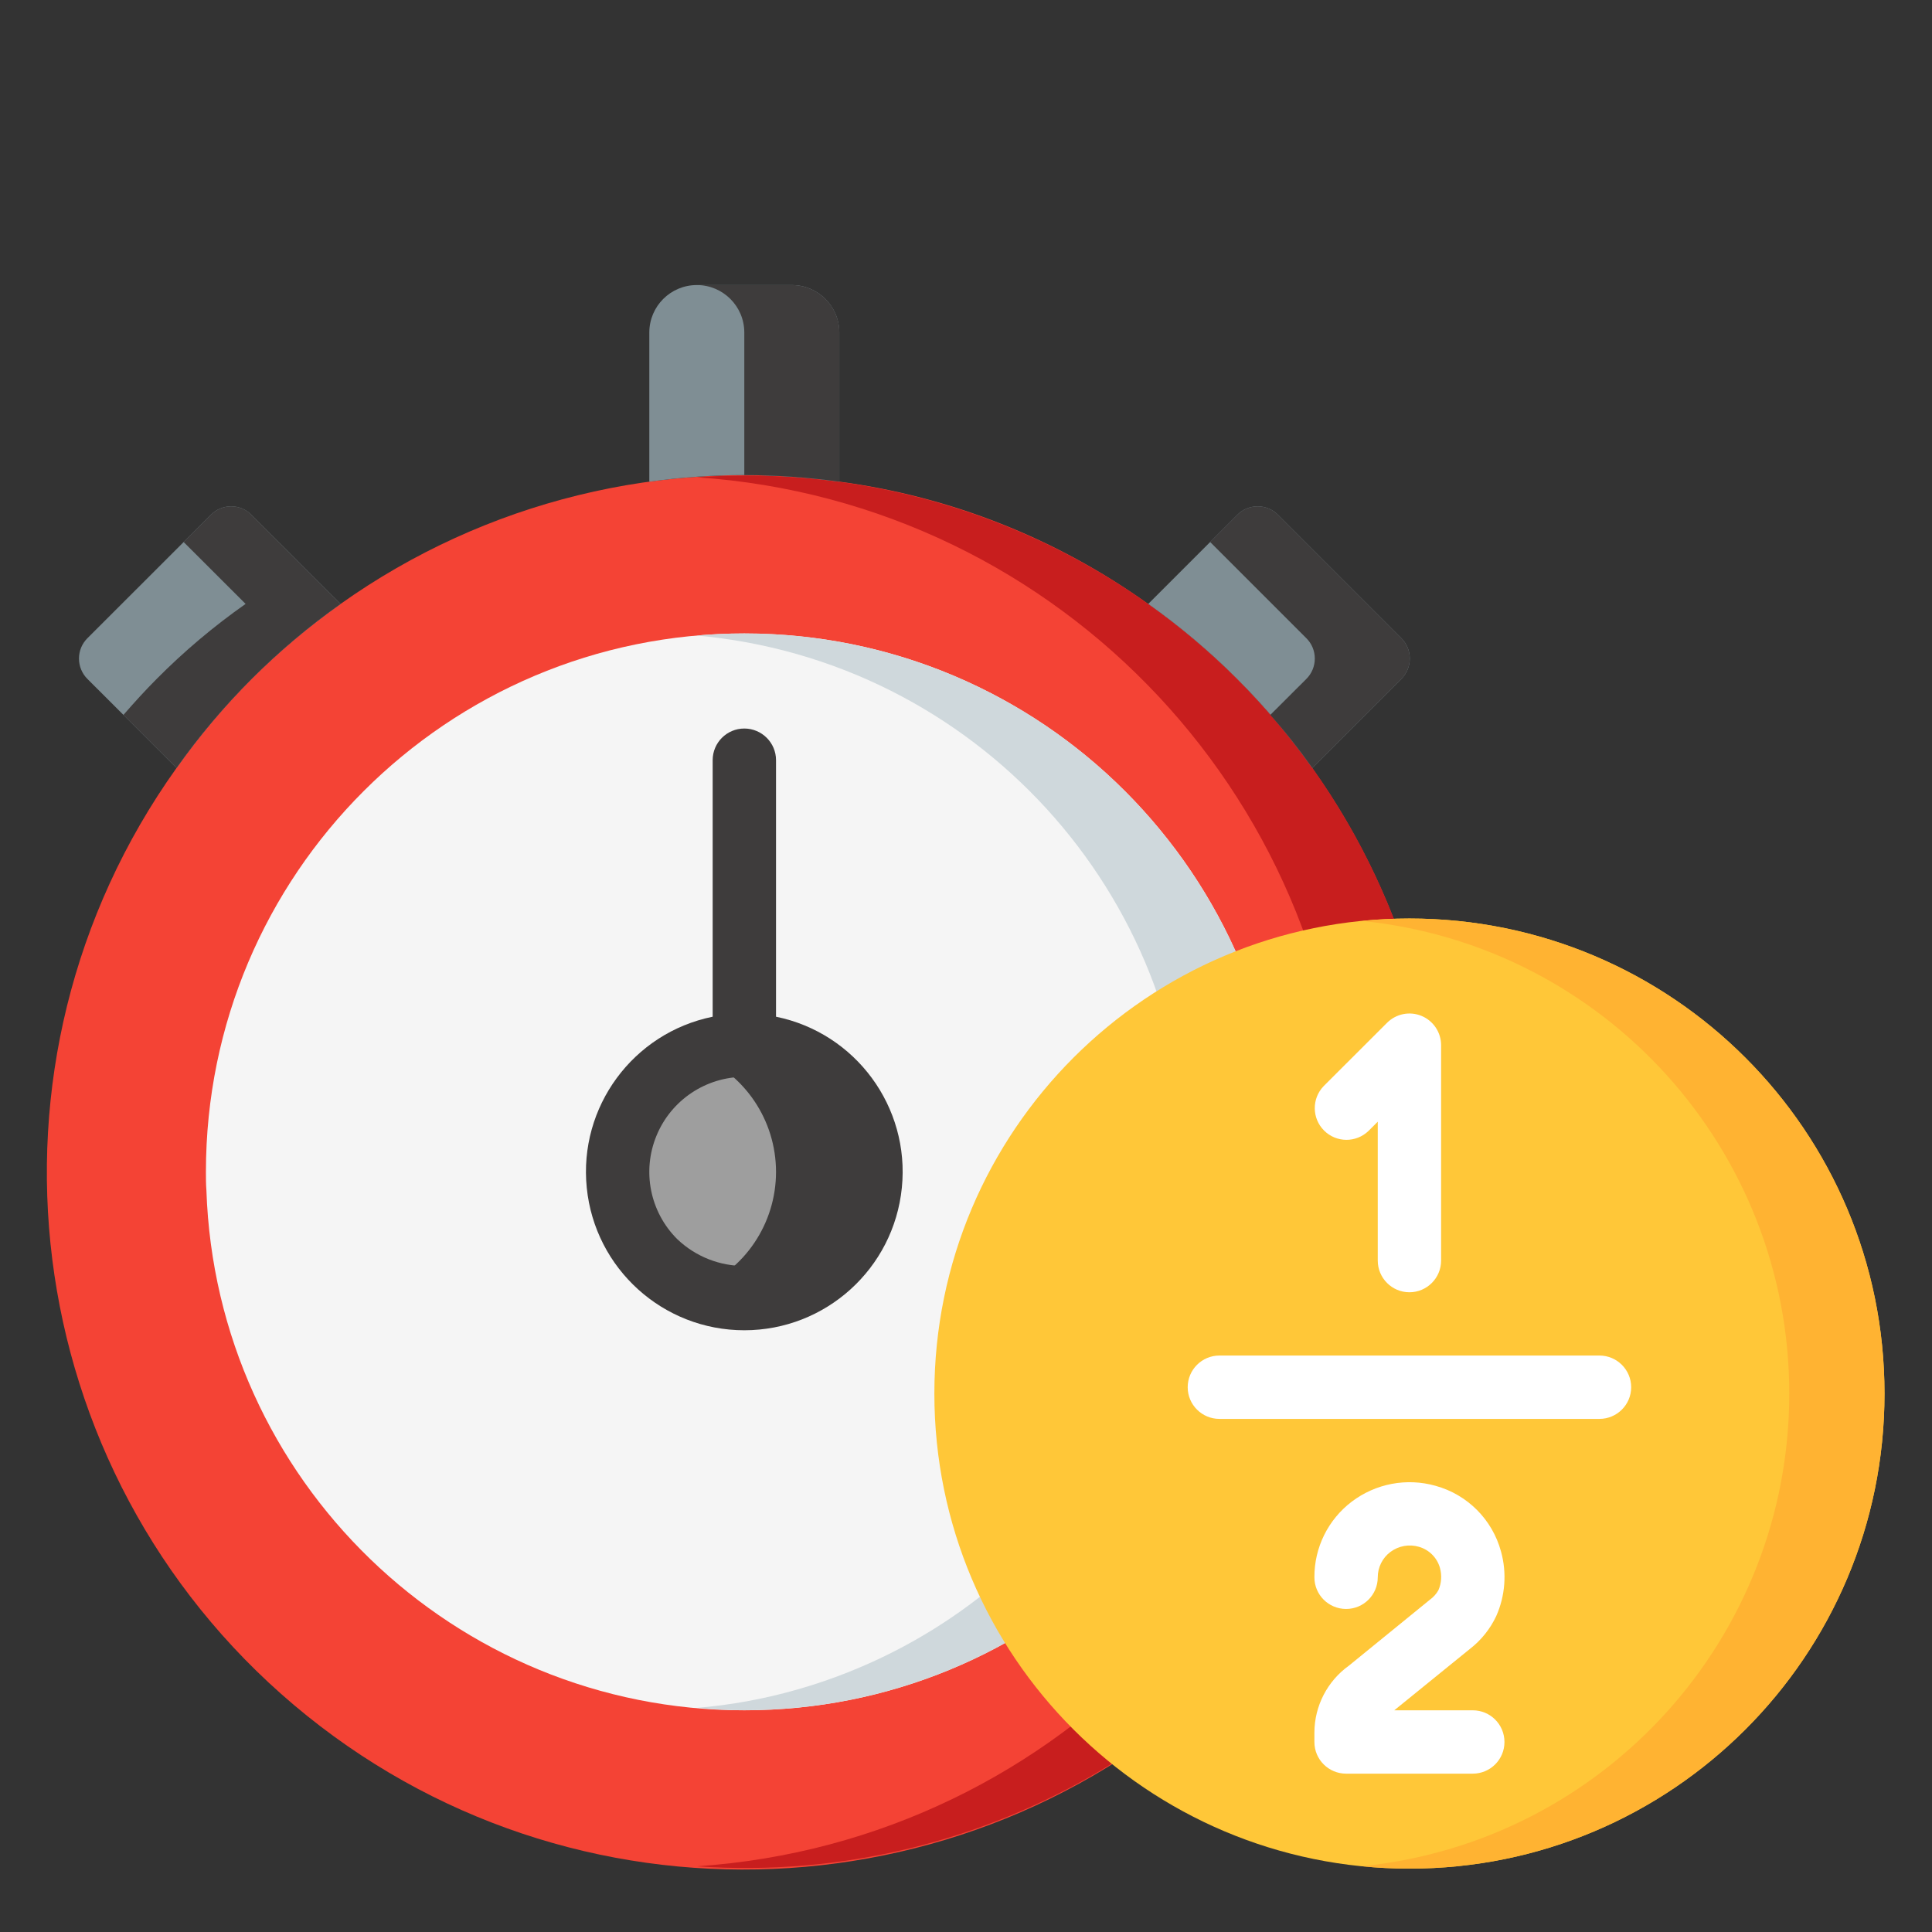 <svg width="24" height="24" viewBox="0 0 24 24" fill="none" xmlns="http://www.w3.org/2000/svg">
<rect x="0" y="0" width="24" height="24" fill="#333333" stroke="none"/>
<g clip-path="url(#clip0)">
<path fill-rule="evenodd" clip-rule="evenodd" d="M15.369 20.678C12.189 23.87 7.091 24.088 3.65 21.179C0.209 18.27 -0.425 13.208 2.193 9.54C2.752 8.75 3.441 8.061 4.231 7.502C6.028 6.226 8.243 5.683 10.426 5.983C11.81 6.168 13.127 6.69 14.262 7.502C15.052 8.061 15.742 8.75 16.3 9.54C18.75 12.983 18.357 17.691 15.369 20.678Z" fill="#F44335"/>
<path fill-rule="evenodd" clip-rule="evenodd" d="M15.368 8.436C13.6 6.667 11.151 5.752 8.656 5.929C13.196 6.234 16.723 10.006 16.723 14.556C16.723 19.107 13.196 22.879 8.656 23.184C12.256 23.435 15.634 21.424 17.129 18.139C18.624 14.854 17.922 10.986 15.368 8.436Z" fill="#C81E1E"/>
<path fill-rule="evenodd" clip-rule="evenodd" d="M9.246 21.246C12.852 21.247 15.809 18.388 15.929 14.784C15.935 14.707 15.935 14.634 15.935 14.558C15.935 10.864 12.94 7.869 9.246 7.869C5.552 7.869 2.558 10.864 2.558 14.558C2.558 14.636 2.558 14.708 2.564 14.785C2.685 18.388 5.641 21.246 9.246 21.246Z" fill="#F5F5F5"/>
<path fill-rule="evenodd" clip-rule="evenodd" d="M14.521 10.447C13.256 8.818 11.308 7.867 9.246 7.869C9.047 7.869 8.85 7.878 8.656 7.895C12.106 8.204 14.751 11.094 14.754 14.558C14.754 14.636 14.754 14.708 14.748 14.785C14.65 17.689 12.688 20.198 9.893 20.991C9.489 21.106 9.075 21.181 8.657 21.216C8.854 21.234 9.048 21.245 9.247 21.245C12.852 21.246 15.809 18.387 15.929 14.784C15.935 14.707 15.935 14.634 15.935 14.558C15.937 13.068 15.439 11.62 14.521 10.447Z" fill="#CFD8DC"/>
<path fill-rule="evenodd" clip-rule="evenodd" d="M10.426 4.131V5.984C9.643 5.874 8.849 5.874 8.066 5.984V4.131C8.066 3.805 8.33 3.541 8.656 3.541H9.836C10.162 3.541 10.426 3.805 10.426 4.131Z" fill="#7F8E94"/>
<path fill-rule="evenodd" clip-rule="evenodd" d="M9.836 3.541H8.656C8.982 3.541 9.246 3.805 9.246 4.131V5.902C9.641 5.902 10.036 5.929 10.427 5.984V4.131C10.427 3.805 10.162 3.541 9.836 3.541Z" fill="#3E3C3C"/>
<path fill-rule="evenodd" clip-rule="evenodd" d="M4.231 7.502C3.441 8.061 2.752 8.75 2.193 9.54L1.087 8.435C1.019 8.368 0.981 8.276 0.981 8.181C0.981 8.085 1.019 7.994 1.087 7.927L2.618 6.397C2.684 6.328 2.776 6.29 2.871 6.29C2.967 6.29 3.058 6.328 3.125 6.397L4.231 7.502Z" fill="#7F8E94"/>
<path fill-rule="evenodd" clip-rule="evenodd" d="M3.125 6.397C3.059 6.328 2.967 6.29 2.872 6.29C2.776 6.29 2.684 6.328 2.618 6.397L2.281 6.733L3.051 7.502C2.655 7.78 2.285 8.092 1.945 8.435C1.801 8.579 1.666 8.729 1.533 8.881L2.193 9.54C2.752 8.75 3.441 8.061 4.231 7.502L3.125 6.397Z" fill="#3E3C3C"/>
<path fill-rule="evenodd" clip-rule="evenodd" d="M17.407 8.435L16.302 9.54C15.743 8.75 15.053 8.061 14.264 7.502L15.369 6.397C15.436 6.328 15.527 6.29 15.623 6.29C15.719 6.29 15.81 6.328 15.877 6.397L17.407 7.927C17.475 7.994 17.513 8.085 17.513 8.181C17.513 8.276 17.475 8.368 17.407 8.435Z" fill="#7F8E94"/>
<path fill-rule="evenodd" clip-rule="evenodd" d="M17.407 7.927L15.877 6.397C15.81 6.328 15.719 6.29 15.623 6.29C15.527 6.29 15.436 6.328 15.369 6.397L15.033 6.733L16.227 7.927C16.295 7.994 16.333 8.085 16.333 8.181C16.333 8.276 16.295 8.368 16.227 8.435L15.78 8.881C15.966 9.091 16.14 9.311 16.302 9.54L17.407 8.435C17.475 8.368 17.513 8.276 17.513 8.181C17.513 8.085 17.475 7.994 17.407 7.927Z" fill="#3E3C3C"/>
<path d="M9.246 16.131C10.115 16.131 10.82 15.427 10.82 14.558C10.82 13.688 10.115 12.984 9.246 12.984C8.377 12.984 7.672 13.688 7.672 14.558C7.672 15.427 8.377 16.131 9.246 16.131Z" fill="#9E9E9E"/>
<path fill-rule="evenodd" clip-rule="evenodd" d="M10.359 13.445C9.912 12.998 9.242 12.862 8.656 13.099C9.251 13.339 9.64 13.916 9.64 14.558C9.64 15.2 9.251 15.777 8.656 16.017C9.35 16.298 10.145 16.051 10.558 15.427C10.972 14.803 10.888 13.974 10.359 13.445Z" fill="#3E3C3C"/>
<path d="M17.508 23.213C20.768 23.213 23.41 20.571 23.41 17.312C23.41 14.052 20.768 11.41 17.508 11.41C14.249 11.41 11.607 14.052 11.607 17.312C11.607 20.571 14.249 23.213 17.508 23.213Z" fill="#FFC738"/>
<path fill-rule="evenodd" clip-rule="evenodd" d="M17.508 11.41C17.309 11.41 17.112 11.421 16.918 11.44C19.933 11.745 22.227 14.282 22.227 17.312C22.227 20.341 19.933 22.879 16.918 23.183C17.112 23.203 17.309 23.213 17.508 23.213C20.768 23.213 23.41 20.571 23.41 17.312C23.41 14.052 20.768 11.41 17.508 11.41Z" fill="#FFB332"/>
<path d="M9.64 12.63V9.443C9.64 9.226 9.463 9.05 9.246 9.05C9.029 9.05 8.853 9.226 8.853 9.443V12.63C7.863 12.832 7.187 13.751 7.289 14.755C7.39 15.76 8.236 16.525 9.246 16.525C10.256 16.525 11.102 15.76 11.203 14.755C11.305 13.751 10.629 12.832 9.64 12.63ZM10.081 15.392C9.614 15.838 8.879 15.838 8.412 15.392C8.074 15.055 7.973 14.547 8.156 14.106C8.338 13.665 8.769 13.377 9.246 13.377C9.724 13.377 10.154 13.665 10.337 14.106C10.519 14.547 10.418 15.055 10.081 15.392Z" fill="#3E3C3C"/>
<path fill-rule="evenodd" clip-rule="evenodd" d="M18.295 21.246H17.32L18.259 20.484C18.399 20.376 18.512 20.235 18.587 20.075C18.699 19.823 18.72 19.539 18.646 19.273C18.538 18.876 18.229 18.566 17.832 18.457C17.474 18.356 17.089 18.429 16.792 18.654C16.498 18.877 16.326 19.225 16.328 19.594C16.328 19.811 16.504 19.987 16.722 19.987C16.939 19.987 17.115 19.811 17.115 19.594C17.115 19.47 17.173 19.353 17.272 19.279C17.374 19.203 17.505 19.179 17.627 19.215C17.752 19.251 17.851 19.349 17.887 19.475C17.913 19.567 17.907 19.665 17.869 19.753C17.843 19.8 17.807 19.84 17.764 19.871L16.757 20.691C16.489 20.883 16.329 21.192 16.328 21.522V21.64C16.328 21.857 16.504 22.033 16.722 22.033H18.295C18.513 22.033 18.689 21.857 18.689 21.64C18.689 21.422 18.513 21.246 18.295 21.246Z" fill="white"/>
<path fill-rule="evenodd" clip-rule="evenodd" d="M19.869 16.839H15.148C14.931 16.839 14.754 17.015 14.754 17.233C14.754 17.45 14.931 17.626 15.148 17.626H19.869C20.086 17.626 20.263 17.45 20.263 17.233C20.263 17.015 20.086 16.839 19.869 16.839Z" fill="white"/>
<path fill-rule="evenodd" clip-rule="evenodd" d="M17 14.049L17.115 13.934V15.659C17.115 15.876 17.291 16.053 17.508 16.053C17.726 16.053 17.902 15.876 17.902 15.659V12.984C17.902 12.825 17.806 12.681 17.659 12.62C17.512 12.559 17.343 12.593 17.23 12.706L16.443 13.492C16.294 13.647 16.296 13.892 16.448 14.044C16.6 14.196 16.845 14.198 17 14.049Z" fill="white"/>
</g>
<defs>
<clipPath id="clip0">
<rect width="24" height="24" fill="white"/>
</clipPath>
</defs>
</svg>
